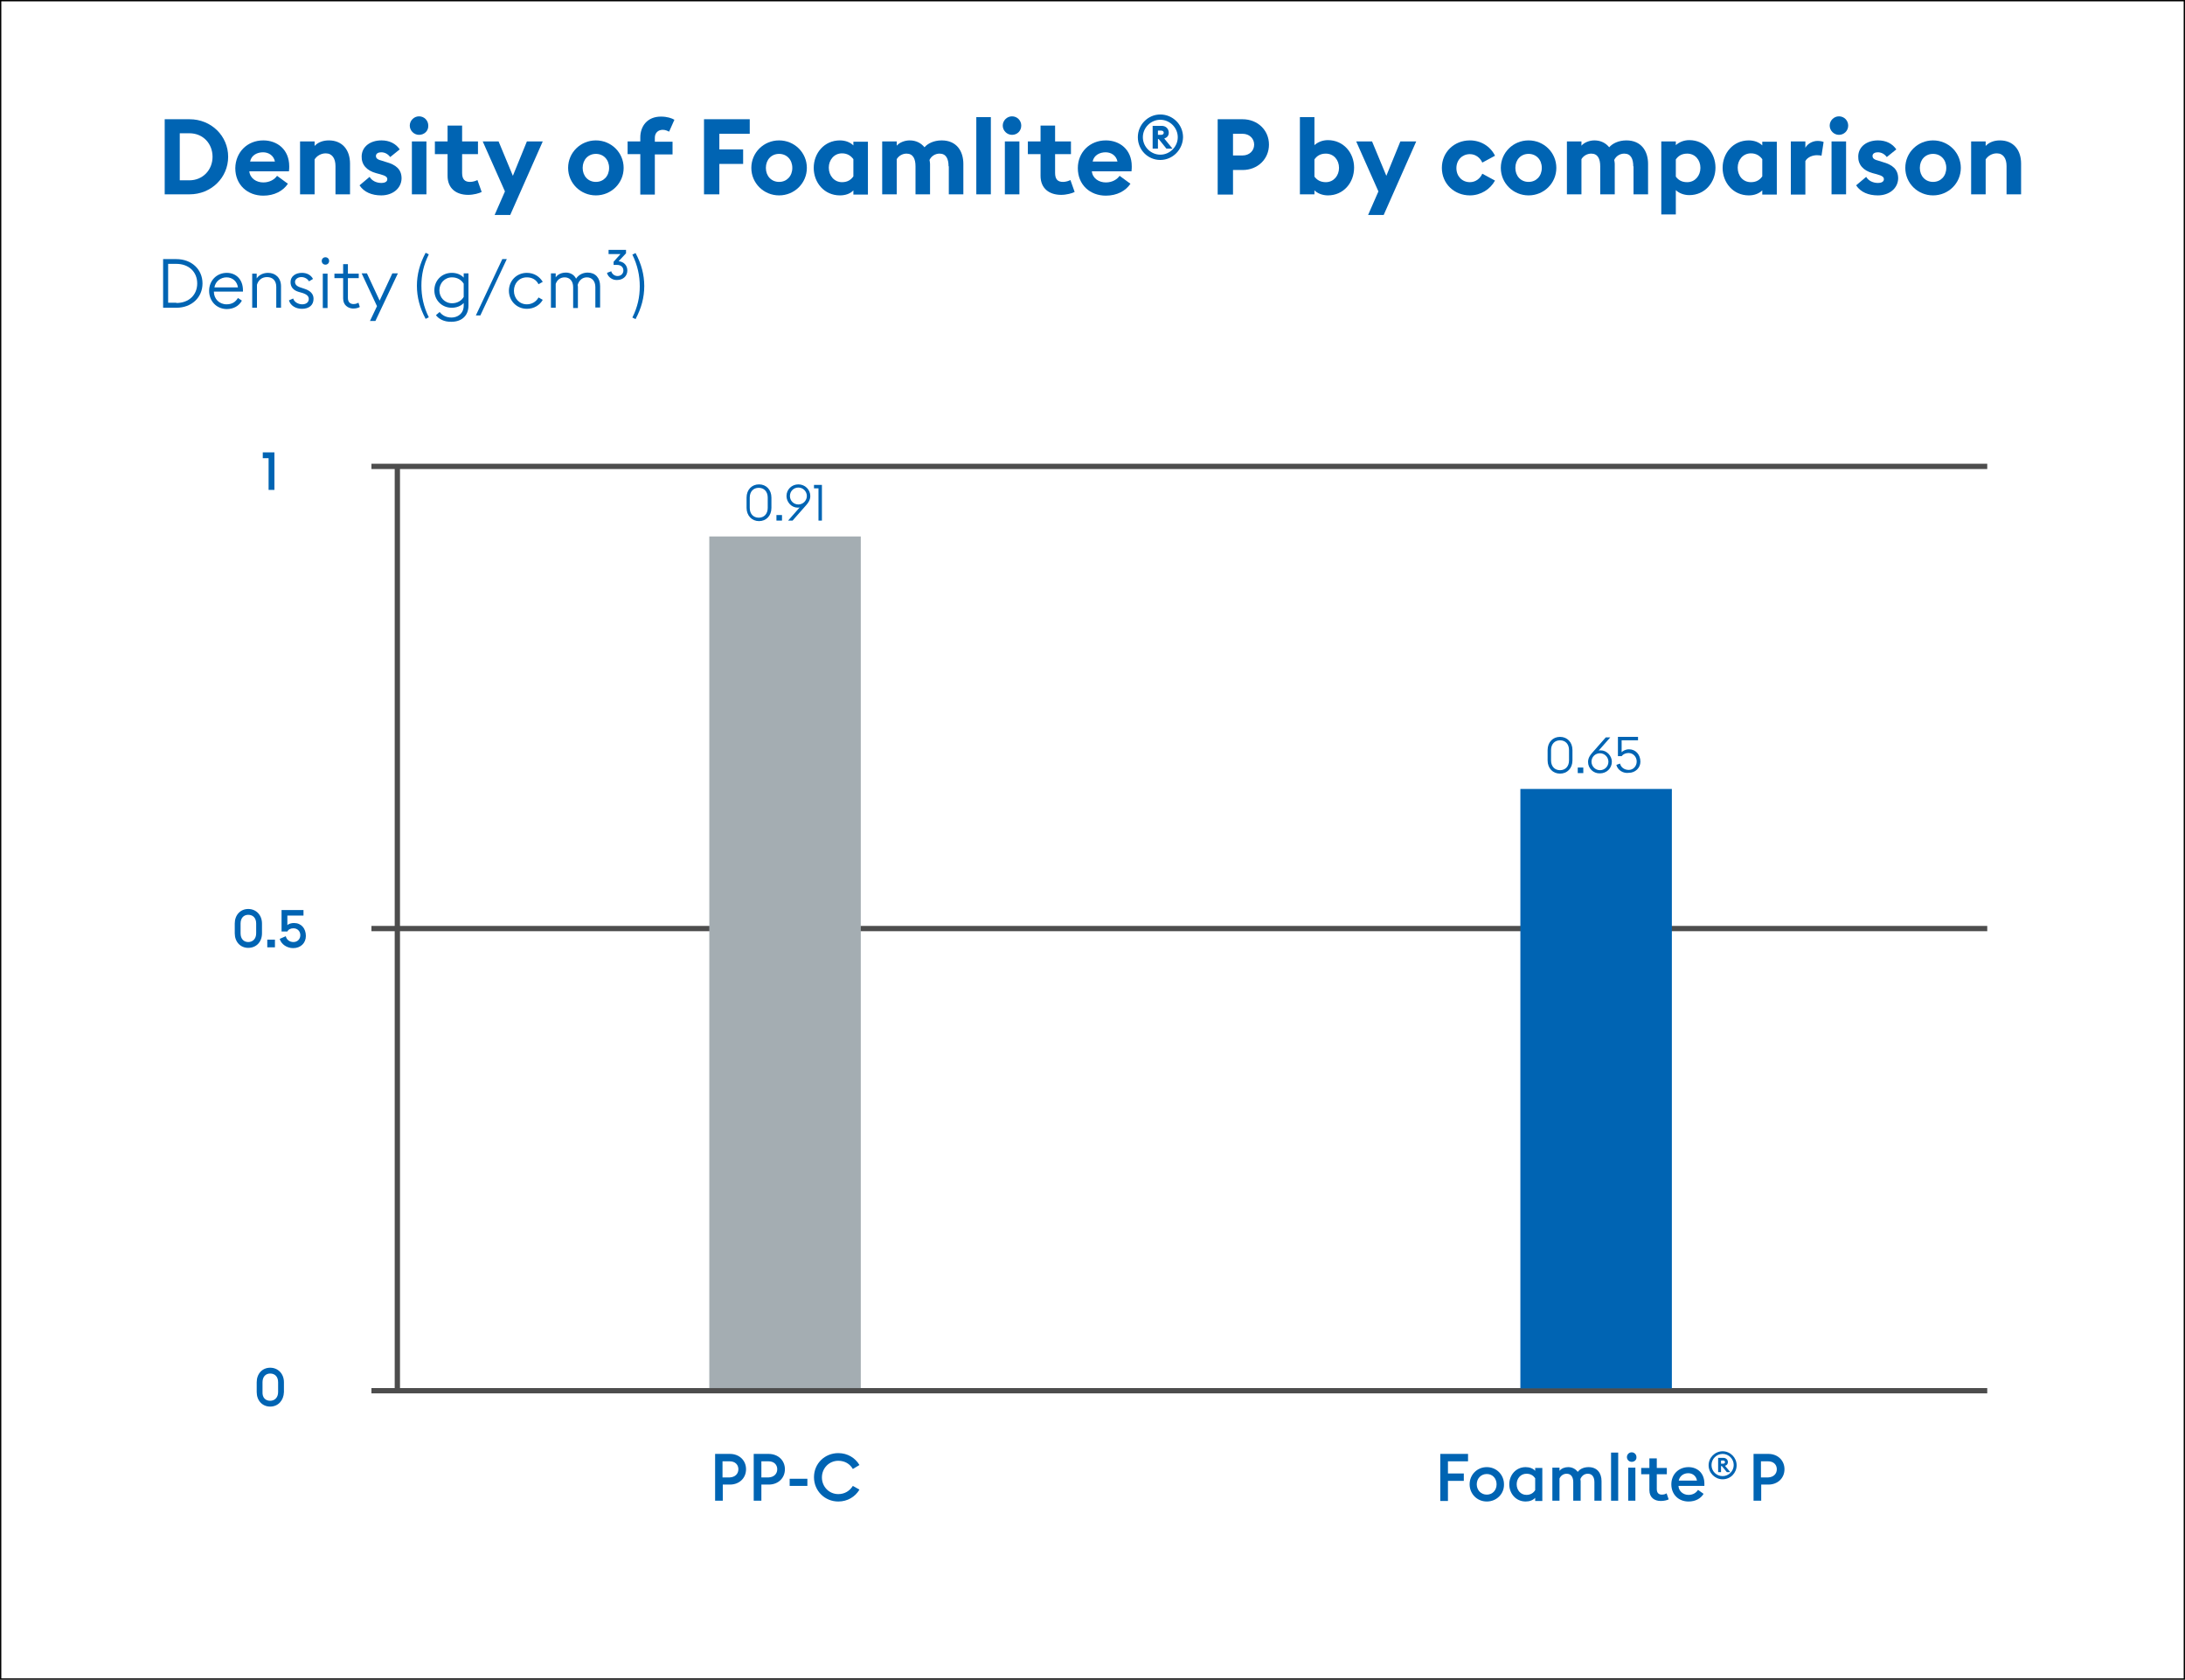 <?xml version="1.0" encoding="utf-8"?>
<!-- Generator: Adobe Illustrator 18.0.0, SVG Export Plug-In . SVG Version: 6.00 Build 0)  -->
<!DOCTYPE svg PUBLIC "-//W3C//DTD SVG 1.0//EN" "http://www.w3.org/TR/2001/REC-SVG-20010904/DTD/svg10.dtd">
<svg version="1.0" id="Ebene_1" xmlns="http://www.w3.org/2000/svg" xmlns:xlink="http://www.w3.org/1999/xlink" x="0px" y="0px"
	 viewBox="0 0 826.5 635.3" enable-background="new 0 0 826.5 635.3" xml:space="preserve">
<rect x="0" y="0" width="826.5" height="635.3" fill="#808080" stroke="none"/>
<rect y="0" fill="#FFFFFF" stroke="#000000" stroke-miterlimit="10" width="826.5" height="635.3"/>
<g>
	<path fill="#0064B3" d="M282.2,555.7c0,3.3-2.5,5.8-6.1,5.8h-2.7v6.1h-2.9v-17.7h5.6C279.7,549.9,282.2,552.4,282.2,555.7z
		 M279.3,555.7c0-1.7-1.2-3-3.3-3h-2.7v6.1h2.7C278.1,558.7,279.3,557.4,279.3,555.7z"/>
	<path fill="#0064B3" d="M296.9,555.7c0,3.3-2.5,5.8-6.1,5.8H288v6.1h-2.9v-17.7h5.6C294.4,549.9,296.9,552.4,296.9,555.7z
		 M294,555.7c0-1.7-1.2-3-3.3-3H288v6.1h2.7C292.8,558.7,294,557.4,294,555.7z"/>
	<path fill="#0064B3" d="M298.7,559.3h6.7v2.7h-6.7V559.3z"/>
	<path fill="#0064B3" d="M317.1,549.6c3.5,0,6.4,1.8,8,4.5l-2.5,1.5c-1.1-1.9-3-3.1-5.5-3.1c-3.5,0-6.2,2.8-6.2,6.3s2.7,6.3,6.2,6.3
		c2.4,0,4.3-1.2,5.5-3.1l2.5,1.4c-1.6,2.7-4.5,4.5-8,4.5c-5.1,0-9.2-4-9.2-9.2S312,549.6,317.1,549.6z"/>
</g>
<g>
	<path fill="#0064B3" d="M544.8,549.9h10.5v2.8h-7.6v4.6h6v2.8h-6v7.6h-2.9V549.9z"/>
	<path fill="#0064B3" d="M562.4,567.9c-3.7,0-6.5-2.9-6.5-6.5c0-3.6,2.8-6.5,6.5-6.5s6.5,2.9,6.5,6.5
		C569,565,566.1,567.9,562.4,567.9z M562.4,565.3c2.2,0,3.7-1.7,3.7-3.9c0-2.2-1.5-3.9-3.7-3.9c-2.2,0-3.8,1.7-3.8,3.9
		C558.6,563.6,560.2,565.3,562.4,565.3z"/>
	<path fill="#0064B3" d="M577.1,567.9c-3.7,0-6.2-3-6.2-6.5c0-3.5,2.5-6.5,6.2-6.5c1.5,0,2.8,0.5,3.6,1.4v-1.1h2.7v12.5h-2.7v-1.2
		C579.9,567.4,578.6,567.9,577.1,567.9z M577.4,565.4c1.6,0,2.7-0.8,3.3-1.8v-4.5c-0.7-1-1.7-1.7-3.3-1.7c-2.2,0-3.7,1.8-3.7,4
		C573.7,563.6,575.2,565.4,577.4,565.4z"/>
	<path fill="#0064B3" d="M603.1,560.6c0-1.9-0.8-3.2-2.5-3.2c-1.3,0-2.3,0.8-2.8,2c0,0.3,0.1,0.5,0.1,0.8v7.4h-2.8v-7
		c0-1.9-0.8-3.2-2.5-3.2c-1.2,0-2.2,0.7-2.7,1.8v8.4h-2.7v-12.5h2.7v1.2c0.8-1,2.1-1.4,3.3-1.4c1.5,0,2.8,0.7,3.6,1.8
		c0.9-1.2,2.4-1.8,4.1-1.8c3.2,0,4.9,2.2,4.9,5.3v7.4h-2.7V560.6z"/>
	<path fill="#0064B3" d="M609.4,549.4h2.7v18.2h-2.7V549.4z"/>
	<path fill="#0064B3" d="M617.2,552.9c-1,0-1.8-0.8-1.8-1.8c0-1,0.8-1.8,1.8-1.8c1,0,1.8,0.8,1.8,1.8
		C619.1,552.1,618.3,552.9,617.2,552.9z M615.9,555.1h2.7v12.5h-2.7V555.1z"/>
	<path fill="#0064B3" d="M628.2,567.7c-2.4,0-4.3-1.3-4.3-4.1v-6h-3.1v-2.4h3.1v-3.6h2.8v3.6h3.8v2.4h-3.8v5.6
		c0,1.5,0.8,2.1,1.9,2.1c0.8,0,1.4-0.2,1.8-0.5l0.8,2.3C630.6,567.4,629.5,567.7,628.2,567.7z"/>
	<path fill="#0064B3" d="M638.7,554.9c3.3,0,6,2.2,6,6.2c0,0.3,0,0.5,0,0.9h-9.8c0.1,2,1.8,3.4,3.8,3.4c1.7,0,2.9-0.8,3.6-1.9
		l2.1,1.5c-1.1,1.8-3.1,2.9-5.7,2.9c-3.8,0-6.5-2.7-6.5-6.5C632.2,557.7,634.9,554.9,638.7,554.9z M635,560h6.9
		c-0.3-1.8-1.7-2.8-3.3-2.8S635.4,558.1,635,560z"/>
	<path fill="#0064B3" d="M651.6,559.5c-2.9,0-5.3-2.4-5.3-5.3s2.4-5.3,5.3-5.3c2.9,0,5.3,2.4,5.3,5.3S654.6,559.5,651.6,559.5z
		 M651.6,558.3c2.3,0,4.2-1.9,4.2-4.2c0-2.3-1.9-4.2-4.2-4.2c-2.3,0-4.2,1.9-4.2,4.2C647.4,556.5,649.3,558.3,651.6,558.3z
		 M649.8,551.4h2.1c1,0,1.7,0.7,1.7,1.6c0,0.7-0.4,1.2-1.1,1.4l2,2.4h-1.3l-1.9-2.3H651v2.3h-1.1V551.4z M651.8,553.6
		c0.4,0,0.7-0.2,0.7-0.6s-0.3-0.6-0.7-0.6H651v1.2H651.8z"/>
	<path fill="#0064B3" d="M675,555.7c0,3.3-2.5,5.8-6.1,5.8h-2.7v6.1h-2.9v-17.7h5.6C672.5,549.9,675,552.4,675,555.7z M672.1,555.7
		c0-1.7-1.2-3-3.3-3h-2.7v6.1h2.7C670.9,558.7,672.1,557.4,672.1,555.7z"/>
</g>
<line fill="none" stroke="#4D4D4D" stroke-width="2" stroke-miterlimit="10" x1="751.7" y1="351.2" x2="140.5" y2="351.2"/>
<line fill="none" stroke="#4D4D4D" stroke-width="2" stroke-miterlimit="10" x1="751.7" y1="526" x2="140.5" y2="526"/>
<line fill="none" stroke="#4D4D4D" stroke-width="2" stroke-miterlimit="10" x1="751.7" y1="176.4" x2="140.5" y2="176.4"/>
<line fill="none" stroke="#4D4D4D" stroke-width="2" stroke-miterlimit="10" x1="150.3" y1="176.4" x2="150.3" y2="526"/>
<g>
	<path fill="#0064B3" d="M62.3,45.1h9.4c8.2,0,14.6,6.3,14.6,14.2c0,7.9-6.4,14.2-14.6,14.2h-9.4V45.1z M71.6,68.2
		c5.2,0,8.8-4,8.8-8.9c0-4.9-3.5-8.9-8.8-8.9h-3.6v17.8H71.6z"/>
	<path fill="#0064B3" d="M99.6,53.1c5.2,0,9.8,3.4,9.8,9.8c0,0.5,0,1-0.1,1.9h-15c0.3,2.7,2.7,4.2,5.3,4.2c2.5,0,4.3-1.2,5.2-2.5
		l4.1,3c-1.8,2.7-5.1,4.5-9.3,4.5c-6,0-10.6-4.1-10.6-10.4C89.1,57.6,93.5,53.1,99.6,53.1z M94.6,61.1h9.4c-0.5-2.4-2.5-3.5-4.5-3.5
		C97.4,57.6,95.1,58.6,94.6,61.1z"/>
	<path fill="#0064B3" d="M113.5,53.5h5.5v1.7c1.3-1.4,3.2-2.1,5.4-2.1c5,0,8,3.5,8,8.8v11.6h-5.5V62.8c0-2.8-1.2-4.8-3.7-4.8
		c-1.8,0-3.4,1-4.2,2.3v13.2h-5.5V53.5z"/>
	<path fill="#0064B3" d="M144.2,73.9c-3.5,0-6.5-1.2-8.2-3.8l3.8-3.2c0.9,1.5,2.6,2.3,4.5,2.3c1.1,0,2.2-0.4,2.2-1.4
		c0-0.8-0.5-1.3-2.7-1.9l-1.5-0.4c-3.7-1-5.6-3.3-5.5-6.4c0.1-3.7,3.3-6,7.5-6c3,0,5.4,1.2,6.9,3.4l-3.6,2.9
		c-0.9-1.2-2.1-1.8-3.4-1.8c-1,0-2,0.4-2,1.4c0,0.6,0.3,1.3,2,1.7l1.9,0.6c3.6,1,5.8,2.7,5.8,6.2C151.8,71.3,148.5,73.9,144.2,73.9z
		"/>
	<path fill="#0064B3" d="M158.5,51c-1.9,0-3.5-1.6-3.5-3.5c0-1.9,1.6-3.5,3.5-3.5c2,0,3.5,1.6,3.5,3.5C162.1,49.5,160.5,51,158.5,51
		z M155.8,53.5h5.5v20h-5.5V53.5z"/>
	<path fill="#0064B3" d="M177.1,73.7c-4.5,0-7.8-2.4-7.8-7.2v-8.2h-4.8v-4.8h4.8v-6h5.5v6h6v4.8h-6v7.1c0,2.4,1,3.4,3,3.4
		c1.1,0,2.2-0.4,2.8-0.7l1.6,4.5C181.3,73.1,179.1,73.7,177.1,73.7z"/>
	<path fill="#0064B3" d="M187.1,81.3l3.9-8.9l-8.4-18.9h6l5.4,13l5.3-13h6L193,81.3H187.1z"/>
	<path fill="#0064B3" d="M225.4,73.9c-5.8,0-10.5-4.6-10.5-10.4c0-5.8,4.7-10.4,10.5-10.4s10.5,4.6,10.5,10.4
		C235.9,69.3,231.2,73.9,225.4,73.9z M225.4,68.8c2.9,0,5-2.2,5-5.3c0-3.1-2.1-5.3-5-5.3s-5,2.2-5,5.3
		C220.4,66.6,222.5,68.8,225.4,68.8z"/>
	<path fill="#0064B3" d="M242.2,58.3h-4.8v-4.8h4.8V52c0-4.2,2.6-7.9,7.8-7.9c2.4,0,4.1,0.6,5.1,1.2l-2,4.5
		c-0.6-0.3-1.4-0.7-2.4-0.7c-1.8,0-3,1.2-3,3v1.5h6.7v4.8h-6.7v15.2h-5.5V58.3z"/>
	<path fill="#0064B3" d="M266.3,45.1h17.3v5.5h-11.5v5.9h9V62h-9v11.5h-5.8V45.1z"/>
	<path fill="#0064B3" d="M294.7,73.9c-5.8,0-10.5-4.6-10.5-10.4c0-5.8,4.7-10.4,10.5-10.4s10.5,4.6,10.5,10.4
		C305.2,69.3,300.5,73.9,294.7,73.9z M294.7,68.8c2.9,0,5-2.2,5-5.3c0-3.1-2.1-5.3-5-5.3s-5,2.2-5,5.3
		C289.7,66.6,291.8,68.8,294.7,68.8z"/>
	<path fill="#0064B3" d="M317.7,73.9c-5.9,0-9.9-4.8-9.9-10.4c0-5.6,4-10.4,9.9-10.4c2.2,0,4,0.8,5.1,1.9v-1.4h5.5v20h-5.5V72
		C321.7,73.2,319.9,73.9,317.7,73.9z M318.5,68.9c2.1,0,3.4-0.9,4.3-2.2v-6.5c-0.9-1.2-2.2-2.2-4.3-2.2c-3,0-5,2.5-5,5.4
		C313.5,66.5,315.6,68.9,318.5,68.9z"/>
	<path fill="#0064B3" d="M358.8,62.9c0-2.8-0.9-4.8-3.4-4.8c-1.6,0-3.1,0.9-3.8,2.4c0.1,0.6,0.2,1,0.2,1.5v11.5h-5.5V62.9
		c0-2.8-0.9-4.8-3.4-4.8c-1.6,0-3,0.9-3.7,2.1v13.3h-5.5v-20h5.5v1.6c1-1.2,3-2,4.9-2c2.4,0,4.3,1,5.6,2.6c1.2-1.4,3.5-2.6,6.5-2.6
		c5.6,0,8.2,4,8.2,8.9v11.5h-5.5V62.9z"/>
	<path fill="#0064B3" d="M369.3,44.3h5.5v29.2h-5.5V44.3z"/>
	<path fill="#0064B3" d="M382.8,51c-1.9,0-3.5-1.6-3.5-3.5c0-1.9,1.6-3.5,3.5-3.5c2,0,3.5,1.6,3.5,3.5C386.3,49.5,384.8,51,382.8,51
		z M380.1,53.5h5.5v20h-5.5V53.5z"/>
	<path fill="#0064B3" d="M401.4,73.7c-4.5,0-7.8-2.4-7.8-7.2v-8.2h-4.8v-4.8h4.8v-6h5.5v6h6v4.8h-6v7.1c0,2.4,1,3.4,3,3.4
		c1.1,0,2.2-0.4,2.8-0.7l1.6,4.5C405.6,73.1,403.4,73.7,401.4,73.7z"/>
	<path fill="#0064B3" d="M418.3,53.1c5.2,0,9.8,3.4,9.8,9.8c0,0.5,0,1-0.1,1.9h-15c0.3,2.7,2.7,4.2,5.3,4.2c2.5,0,4.3-1.2,5.2-2.5
		l4.1,3c-1.8,2.7-5.1,4.5-9.3,4.5c-6,0-10.6-4.1-10.6-10.4C407.7,57.6,412.2,53.1,418.3,53.1z M413.3,61.1h9.4
		c-0.5-2.4-2.5-3.5-4.5-3.5C416.1,57.6,413.8,58.6,413.3,61.1z"/>
	<path fill="#0064B3" d="M438.9,60.5c-4.7,0-8.5-3.8-8.5-8.6c0-4.7,3.8-8.6,8.5-8.6c4.7,0,8.6,3.8,8.6,8.6
		C447.4,56.6,443.6,60.5,438.9,60.5z M438.9,58.5c3.6,0,6.6-3,6.6-6.6s-3-6.6-6.6-6.6c-3.6,0-6.6,3-6.6,6.6S435.3,58.5,438.9,58.5z
		 M436,47.6h3.4c1.7,0,2.7,1.2,2.7,2.6c0,1.1-0.6,1.8-1.7,2.2l3.1,3.8h-2.3l-2.9-3.6H438v3.6h-2V47.6z M439.2,51c0.6,0,1-0.3,1-0.8
		c0-0.5-0.4-0.8-1-0.8H438V51H439.2z"/>
	<path fill="#0064B3" d="M480,54.7c0,5.4-4.2,9.6-10,9.6h-3.6v9.3h-5.8V45.1h9.4C475.8,45.1,480,49.3,480,54.7z M474.4,54.7
		c0-2.3-1.8-4.1-4.4-4.1h-3.6v8.2h3.6C472.6,58.8,474.4,57,474.4,54.7z"/>
	<path fill="#0064B3" d="M502.3,73.9c-2.1,0-4-0.8-5.1-1.9v1.5h-5.5V44.3h5.5v10.6c1.2-1.1,3-1.9,5.1-1.9c5.9,0,9.9,4.8,9.9,10.4
		C512.2,69.1,508.2,73.9,502.3,73.9z M501.5,68.9c3,0,5-2.5,5-5.4c0-3-2-5.4-5-5.4c-2.1,0-3.4,0.9-4.3,2.2v6.5
		C498.1,68,499.4,68.9,501.5,68.9z"/>
	<path fill="#0064B3" d="M517.5,81.3l3.9-8.9L513,53.5h6l5.4,13l5.3-13h6l-12.3,27.8H517.5z"/>
	<path fill="#0064B3" d="M556,73.9c-5.9,0-10.6-4.4-10.6-10.4c0-6,4.7-10.4,10.6-10.4c4.2,0,7.8,2.3,9.5,5.8l-4.8,2.6
		c-0.8-1.8-2.5-3.2-4.7-3.2c-2.9,0-5.1,2.2-5.1,5.3c0,3.1,2.2,5.3,5.1,5.3c2.2,0,3.9-1.4,4.7-3.2l4.8,2.6
		C563.7,71.6,560.1,73.9,556,73.9z"/>
	<path fill="#0064B3" d="M578.2,73.9c-5.8,0-10.5-4.6-10.5-10.4c0-5.8,4.7-10.4,10.5-10.4s10.5,4.6,10.5,10.4
		C588.7,69.3,584,73.9,578.2,73.9z M578.2,68.8c2.9,0,5-2.2,5-5.3c0-3.1-2.1-5.3-5-5.3c-2.9,0-5,2.2-5,5.3
		C573.2,66.6,575.3,68.8,578.2,68.8z"/>
	<path fill="#0064B3" d="M617.8,62.9c0-2.8-0.9-4.8-3.4-4.8c-1.6,0-3.1,0.9-3.8,2.4c0.1,0.6,0.2,1,0.2,1.5v11.5h-5.5V62.9
		c0-2.8-0.9-4.8-3.4-4.8c-1.6,0-3,0.9-3.7,2.1v13.3h-5.5v-20h5.5v1.6c1-1.2,3-2,4.9-2c2.4,0,4.3,1,5.6,2.6c1.2-1.4,3.5-2.6,6.5-2.6
		c5.6,0,8.2,4,8.2,8.9v11.5h-5.5V62.9z"/>
	<path fill="#0064B3" d="M628.4,53.5h5.5v1.4c1.2-1.1,3-1.9,5.1-1.9c5.9,0,9.9,4.8,9.9,10.4c0,5.6-4,10.4-9.9,10.4
		c-2.1,0-4-0.8-5.1-1.9v9.2h-5.5V53.5z M638.2,68.9c3,0,5-2.5,5-5.4c0-3-2-5.4-5-5.4c-2.1,0-3.4,0.9-4.3,2.2v6.5
		C634.8,68,636,68.9,638.2,68.9z"/>
	<path fill="#0064B3" d="M661.5,73.9c-5.9,0-9.9-4.8-9.9-10.4c0-5.6,4-10.4,9.9-10.4c2.2,0,4,0.8,5.1,1.9v-1.4h5.5v20h-5.5V72
		C665.4,73.2,663.6,73.9,661.5,73.9z M662.3,68.9c2.1,0,3.4-0.9,4.3-2.2v-6.5c-0.9-1.2-2.2-2.2-4.3-2.2c-3,0-5,2.5-5,5.4
		C657.3,66.5,659.3,68.9,662.3,68.9z"/>
	<path fill="#0064B3" d="M677.4,53.5h5.5v2.4c0.7-1.4,2.6-2.6,4.6-2.6c1,0,1.9,0.2,2.3,0.4l-0.8,5.2c-0.2-0.1-0.9-0.2-1.7-0.2
		c-1.5,0-3.5,0.6-4.4,2.2v12.7h-5.5V53.5z"/>
	<path fill="#0064B3" d="M695.6,51c-1.9,0-3.5-1.6-3.5-3.5c0-1.9,1.6-3.5,3.5-3.5c2,0,3.5,1.6,3.5,3.5C699.1,49.5,697.5,51,695.6,51
		z M692.8,53.5h5.5v20h-5.5V53.5z"/>
	<path fill="#0064B3" d="M710.3,73.9c-3.5,0-6.5-1.2-8.2-3.8l3.8-3.2c0.9,1.5,2.6,2.3,4.5,2.3c1.1,0,2.2-0.4,2.2-1.4
		c0-0.8-0.5-1.3-2.7-1.9l-1.5-0.4c-3.7-1-5.6-3.3-5.5-6.4c0.1-3.7,3.3-6,7.5-6c3,0,5.4,1.2,6.9,3.4l-3.6,2.9
		c-0.9-1.2-2.1-1.8-3.4-1.8c-1,0-2,0.4-2,1.4c0,0.6,0.3,1.3,2,1.7l1.9,0.6c3.6,1,5.8,2.7,5.8,6.2C717.9,71.3,714.6,73.9,710.3,73.9z
		"/>
	<path fill="#0064B3" d="M731.2,73.9c-5.8,0-10.5-4.6-10.5-10.4c0-5.8,4.7-10.4,10.5-10.4s10.5,4.6,10.5,10.4
		C741.7,69.3,737,73.9,731.2,73.9z M731.2,68.8c2.9,0,5-2.2,5-5.3c0-3.1-2.1-5.3-5-5.3c-2.9,0-5,2.2-5,5.3
		C726.2,66.6,728.3,68.8,731.2,68.8z"/>
	<path fill="#0064B3" d="M745.6,53.5h5.5v1.7c1.3-1.4,3.2-2.1,5.4-2.1c5,0,8,3.5,8,8.8v11.6h-5.5V62.8c0-2.8-1.2-4.8-3.7-4.8
		c-1.8,0-3.4,1-4.2,2.3v13.2h-5.5V53.5z"/>
	<path fill="#0064B3" d="M61.7,98h5c5.8,0,9.9,3.9,9.9,9.2c0,5.3-4.1,9.2-9.9,9.2h-5V98z M66.7,114.6c4.8,0,7.9-3.1,7.9-7.4
		s-3.1-7.4-7.9-7.4h-3.1v14.7H66.7z"/>
	<path fill="#0064B3" d="M79.1,110c0-3.8,2.8-6.8,6.7-6.8c3.4,0,6.1,2.4,6.1,6.6v0.5h-11c0,2.7,2,4.8,4.8,4.8c2.1,0,3.4-0.9,4.3-2.4
		l1.5,1c-1.1,2-3.1,3.2-5.8,3.2C81.7,116.8,79.1,113.7,79.1,110z M81.1,108.7H90c-0.3-2.3-2.1-3.8-4.3-3.8
		C83.6,104.9,81.5,106.3,81.1,108.7z"/>
	<path fill="#0064B3" d="M95.3,103.5h1.8v1.8c0.9-1.4,2.6-2.1,4.3-2.1c2.8,0,4.9,1.9,4.9,5.1v8.1h-1.8v-7.9c0-2.4-1.4-3.7-3.5-3.7
		c-2,0-3.3,1.2-3.8,2.9v8.7h-1.8V103.5z"/>
	<path fill="#0064B3" d="M109.3,113.6l1.6-0.7c0.4,1.4,2,2.2,3.4,2.2c1.4,0,2.5-0.7,2.5-2c0-1-0.6-1.7-2.4-2.3l-1.4-0.4
		c-2.1-0.6-3.1-1.9-3.1-3.7c0-2.2,1.9-3.5,4.3-3.5c1.9,0,3.4,0.8,4.2,2.3l-1.5,0.9c-0.5-0.8-1.5-1.6-2.9-1.6c-1.2,0-2.4,0.7-2.4,1.8
		c0,0.9,0.5,1.6,2,2.1l1.5,0.5c2.2,0.7,3.5,1.9,3.5,3.8c0,2.5-1.8,3.8-4.4,3.8C112,116.8,109.9,115.7,109.3,113.6z"/>
	<path fill="#0064B3" d="M121.7,98.7c0-0.8,0.6-1.4,1.4-1.4c0.8,0,1.4,0.6,1.4,1.4c0,0.8-0.6,1.4-1.4,1.4
		C122.3,100.1,121.7,99.5,121.7,98.7z M122.1,103.5h1.8v13h-1.8V103.5z"/>
	<path fill="#0064B3" d="M129.8,112.9v-7.7h-3.3v-1.7h3.3v-3.6h1.8v3.6h4.1v1.7h-4.1v7.5c0,1.7,1,2.3,2.1,2.3c0.9,0,1.5-0.3,1.9-0.5
		l0.5,1.6c-0.5,0.3-1.3,0.6-2.6,0.6C131.6,116.6,129.8,115.4,129.8,112.9z"/>
	<path fill="#0064B3" d="M139.9,121.5l2.7-5.7l-5.8-12.4h2l4.8,10.3l4.8-10.3h2.1l-8.5,18H139.9z"/>
	<path fill="#0064B3" d="M162.2,120l-1.2,0.6c-2.2-4.1-3.3-8.2-3.3-12.5s1.1-8.4,3.3-12.5l1.2,0.6c-2,4-2.8,7.8-2.8,11.8
		S160.2,116,162.2,120z"/>
	<path fill="#0064B3" d="M164.9,119.2l1.4-1.2c1,1.3,2.5,2.1,4.5,2.1c2.2,0,4.6-1.4,4.6-4.5v-1c-1.1,1.2-2.8,1.8-4.5,1.8
		c-3.8,0-6.6-2.9-6.6-6.6s2.8-6.6,6.6-6.6c1.8,0,3.4,0.6,4.5,1.8v-1.6h1.8v12.2c0,4-2.8,6.1-6.4,6.1
		C168,121.8,165.9,120.6,164.9,119.2z M175.4,112.3v-5c-0.8-1.3-2.3-2.4-4.4-2.4c-2.8,0-4.8,2.2-4.8,4.9c0,2.7,2,4.9,4.8,4.9
		C173,114.7,174.6,113.7,175.4,112.3z"/>
	<path fill="#0064B3" d="M190,98h1.7l-10,21.3H180L190,98z"/>
	<path fill="#0064B3" d="M192.5,110c0-3.7,2.8-6.8,6.8-6.8c2.7,0,4.8,1.4,6,3.4l-1.6,0.9c-0.8-1.6-2.3-2.6-4.4-2.6
		c-3,0-4.9,2.3-4.9,5.1c0,2.8,2,5.1,4.9,5.1c2,0,3.6-1.1,4.4-2.6l1.6,0.9c-1.1,2-3.3,3.4-6,3.4C195.4,116.8,192.5,113.7,192.5,110z"
		/>
	<path fill="#0064B3" d="M225.2,108.6c0-2.3-1.3-3.7-3.2-3.7c-1.8,0-3,1.2-3.5,2.9c0,0.2,0.1,0.4,0.1,0.6v8.1h-1.8v-7.9
		c0-2.3-1.3-3.7-3.2-3.7c-1.7,0-2.9,1-3.4,2.5v9h-1.8v-13h1.8v1.5c0.9-1.3,2.4-1.8,3.9-1.8c1.6,0,3.1,0.8,3.8,2.3
		c1.1-1.7,2.9-2.3,4.4-2.3c2.9,0,4.7,2,4.7,5.1v8.1h-1.8V108.6z"/>
	<path fill="#0064B3" d="M229.6,103.2l1.6-0.6c0.3,1,1.2,1.8,2.4,1.8c1.3,0,2.2-0.9,2.2-2.1c0-1.3-1-2.1-2.3-2.1h-1.4V99l2.6-2.9
		h-4.5v-1.6h6.6v1.3l-2.8,3c2.1,0.2,3.3,1.7,3.3,3.5c0,2.1-1.6,3.6-3.9,3.6C231.8,106,230,104.9,229.6,103.2z"/>
	<path fill="#0064B3" d="M239.2,96.3l1.2-0.6c2.2,4.1,3.3,8.2,3.3,12.5s-1.1,8.4-3.3,12.5l-1.2-0.6c2-4,2.8-7.8,2.8-11.8
		S241.2,100.4,239.2,96.3z"/>
</g>
<g>
	<path fill="#0064B3" d="M102.2,532c-3,0-5.1-2.3-5.1-5.5v-3.7c0-3.2,2.1-5.5,5.1-5.5c3,0,5.2,2.3,5.2,5.5v3.7
		C107.3,529.7,105.2,532,102.2,532z M102.2,529.8c1.7,0,3-1.2,3-3.3v-3.7c0-2.1-1.2-3.3-3-3.3c-1.7,0-2.9,1.2-2.9,3.3v3.7
		C99.2,528.6,100.4,529.8,102.2,529.8z"/>
</g>
<g>
	<path fill="#0064B3" d="M93.9,358.5c-3,0-5.1-2.3-5.1-5.5v-3.7c0-3.2,2.1-5.5,5.1-5.5c3,0,5.2,2.3,5.2,5.5v3.7
		C99.1,356.2,97,358.5,93.9,358.5z M93.9,356.3c1.7,0,3-1.2,3-3.3v-3.7c0-2.1-1.2-3.3-3-3.3c-1.7,0-2.9,1.2-2.9,3.3v3.7
		C91,355.1,92.2,356.3,93.9,356.3z"/>
	<path fill="#0064B3" d="M101.1,358.3v-2.9h2.9v2.9H101.1z"/>
	<path fill="#0064B3" d="M108.1,354.1c0.3,1.3,1.4,2.2,2.9,2.2c1.6,0,2.6-1.2,2.6-2.6c0-1.5-1.1-2.6-2.6-2.6c-1,0-1.9,0.4-2.3,1.2
		h-2.2v-8.1h8.3v2.1h-6.1v3.6c0.5-0.5,1.5-0.8,2.5-0.8c2.8,0,4.5,2.1,4.5,4.9c0,2.7-2,4.6-4.8,4.6c-2.3,0-4.5-1.4-5.1-3.5
		L108.1,354.1z"/>
</g>
<g>
	<path fill="#0064B3" d="M101.6,173.3h-2.2v-2.2h4.4v14.2h-2.2V173.3z"/>
</g>
<g>
	<path fill="#0064B3" d="M282.4,192.1v-3.9c0-3,2-5,4.7-5c2.7,0,4.7,2,4.7,5v3.9c0,3-2,5-4.7,5C284.4,197.1,282.4,195,282.4,192.1z
		 M290.4,192.1v-3.9c0-2.3-1.4-3.7-3.4-3.7c-2,0-3.4,1.4-3.4,3.7v3.9c0,2.3,1.4,3.7,3.4,3.7C289,195.8,290.4,194.4,290.4,192.1z"/>
	<path fill="#0064B3" d="M293.7,196.9v-2.1h2.1v2.1H293.7z"/>
	<path fill="#0064B3" d="M302.5,191.9c-0.2,0.1-0.5,0.1-0.8,0.1c-2.3,0-4.2-2.1-4.2-4.4c0-2.5,2-4.4,4.5-4.4c2.5,0,4.5,2,4.5,4.4
		c0,1.4-0.7,2.5-1.5,3.4l-5.2,5.9h-1.7L302.5,191.9z M305.2,187.6c0-1.7-1.4-3.2-3.2-3.2c-1.8,0-3.2,1.4-3.2,3.2s1.4,3.2,3.2,3.2
		C303.8,190.8,305.2,189.3,305.2,187.6z"/>
	<path fill="#0064B3" d="M309.6,184.7h-1.7v-1.3h3v13.5h-1.3V184.7z"/>
</g>
<g>
	<path fill="#0064B3" d="M585.4,287.6v-3.9c0-3,2-5,4.7-5c2.7,0,4.7,2,4.7,5v3.9c0,3-2,5-4.7,5C587.4,292.6,585.4,290.6,585.4,287.6
		z M593.5,287.6v-3.9c0-2.3-1.4-3.7-3.4-3.7c-2,0-3.4,1.4-3.4,3.7v3.9c0,2.3,1.4,3.7,3.4,3.7C592.1,291.3,593.5,289.9,593.5,287.6z"
		/>
	<path fill="#0064B3" d="M596.8,292.4v-2.1h2.1v2.1H596.8z"/>
	<path fill="#0064B3" d="M600.7,288.2c0-1.4,0.7-2.5,1.5-3.4l5.2-5.9h1.7l-4.4,5c0.2-0.1,0.5-0.1,0.8-0.1c2.3,0,4.2,2.1,4.2,4.3
		c0,2.5-2,4.4-4.5,4.4C602.7,292.6,600.7,290.6,600.7,288.2z M608.4,288.1c0-1.7-1.4-3.2-3.2-3.2c-1.8,0-3.2,1.4-3.2,3.2
		c0,1.7,1.4,3.2,3.2,3.2C607,291.3,608.4,289.9,608.4,288.1z"/>
	<path fill="#0064B3" d="M611.4,289.3l1.4-0.5c0.3,1.4,1.6,2.4,3.3,2.4c1.7,0,3-1.4,3-3.2c0-1.7-1.3-3.2-3.1-3.2
		c-1.1,0-2.1,0.5-2.6,1.2H612v-7.3h7.6v1.3h-6.2v4.5c0.5-0.5,1.5-1.1,2.8-1.1c2.5,0,4.3,2,4.3,4.7c0,2.3-1.9,4.2-4.4,4.2
		C614,292.6,611.9,291.3,611.4,289.3z"/>
</g>
<rect x="575.1" y="298.4" fill="#0064B3" width="57.3" height="226.7"/>
<rect x="268.3" y="202.9" fill="#A4ADB2" width="57.3" height="322.1"/>
</svg>
